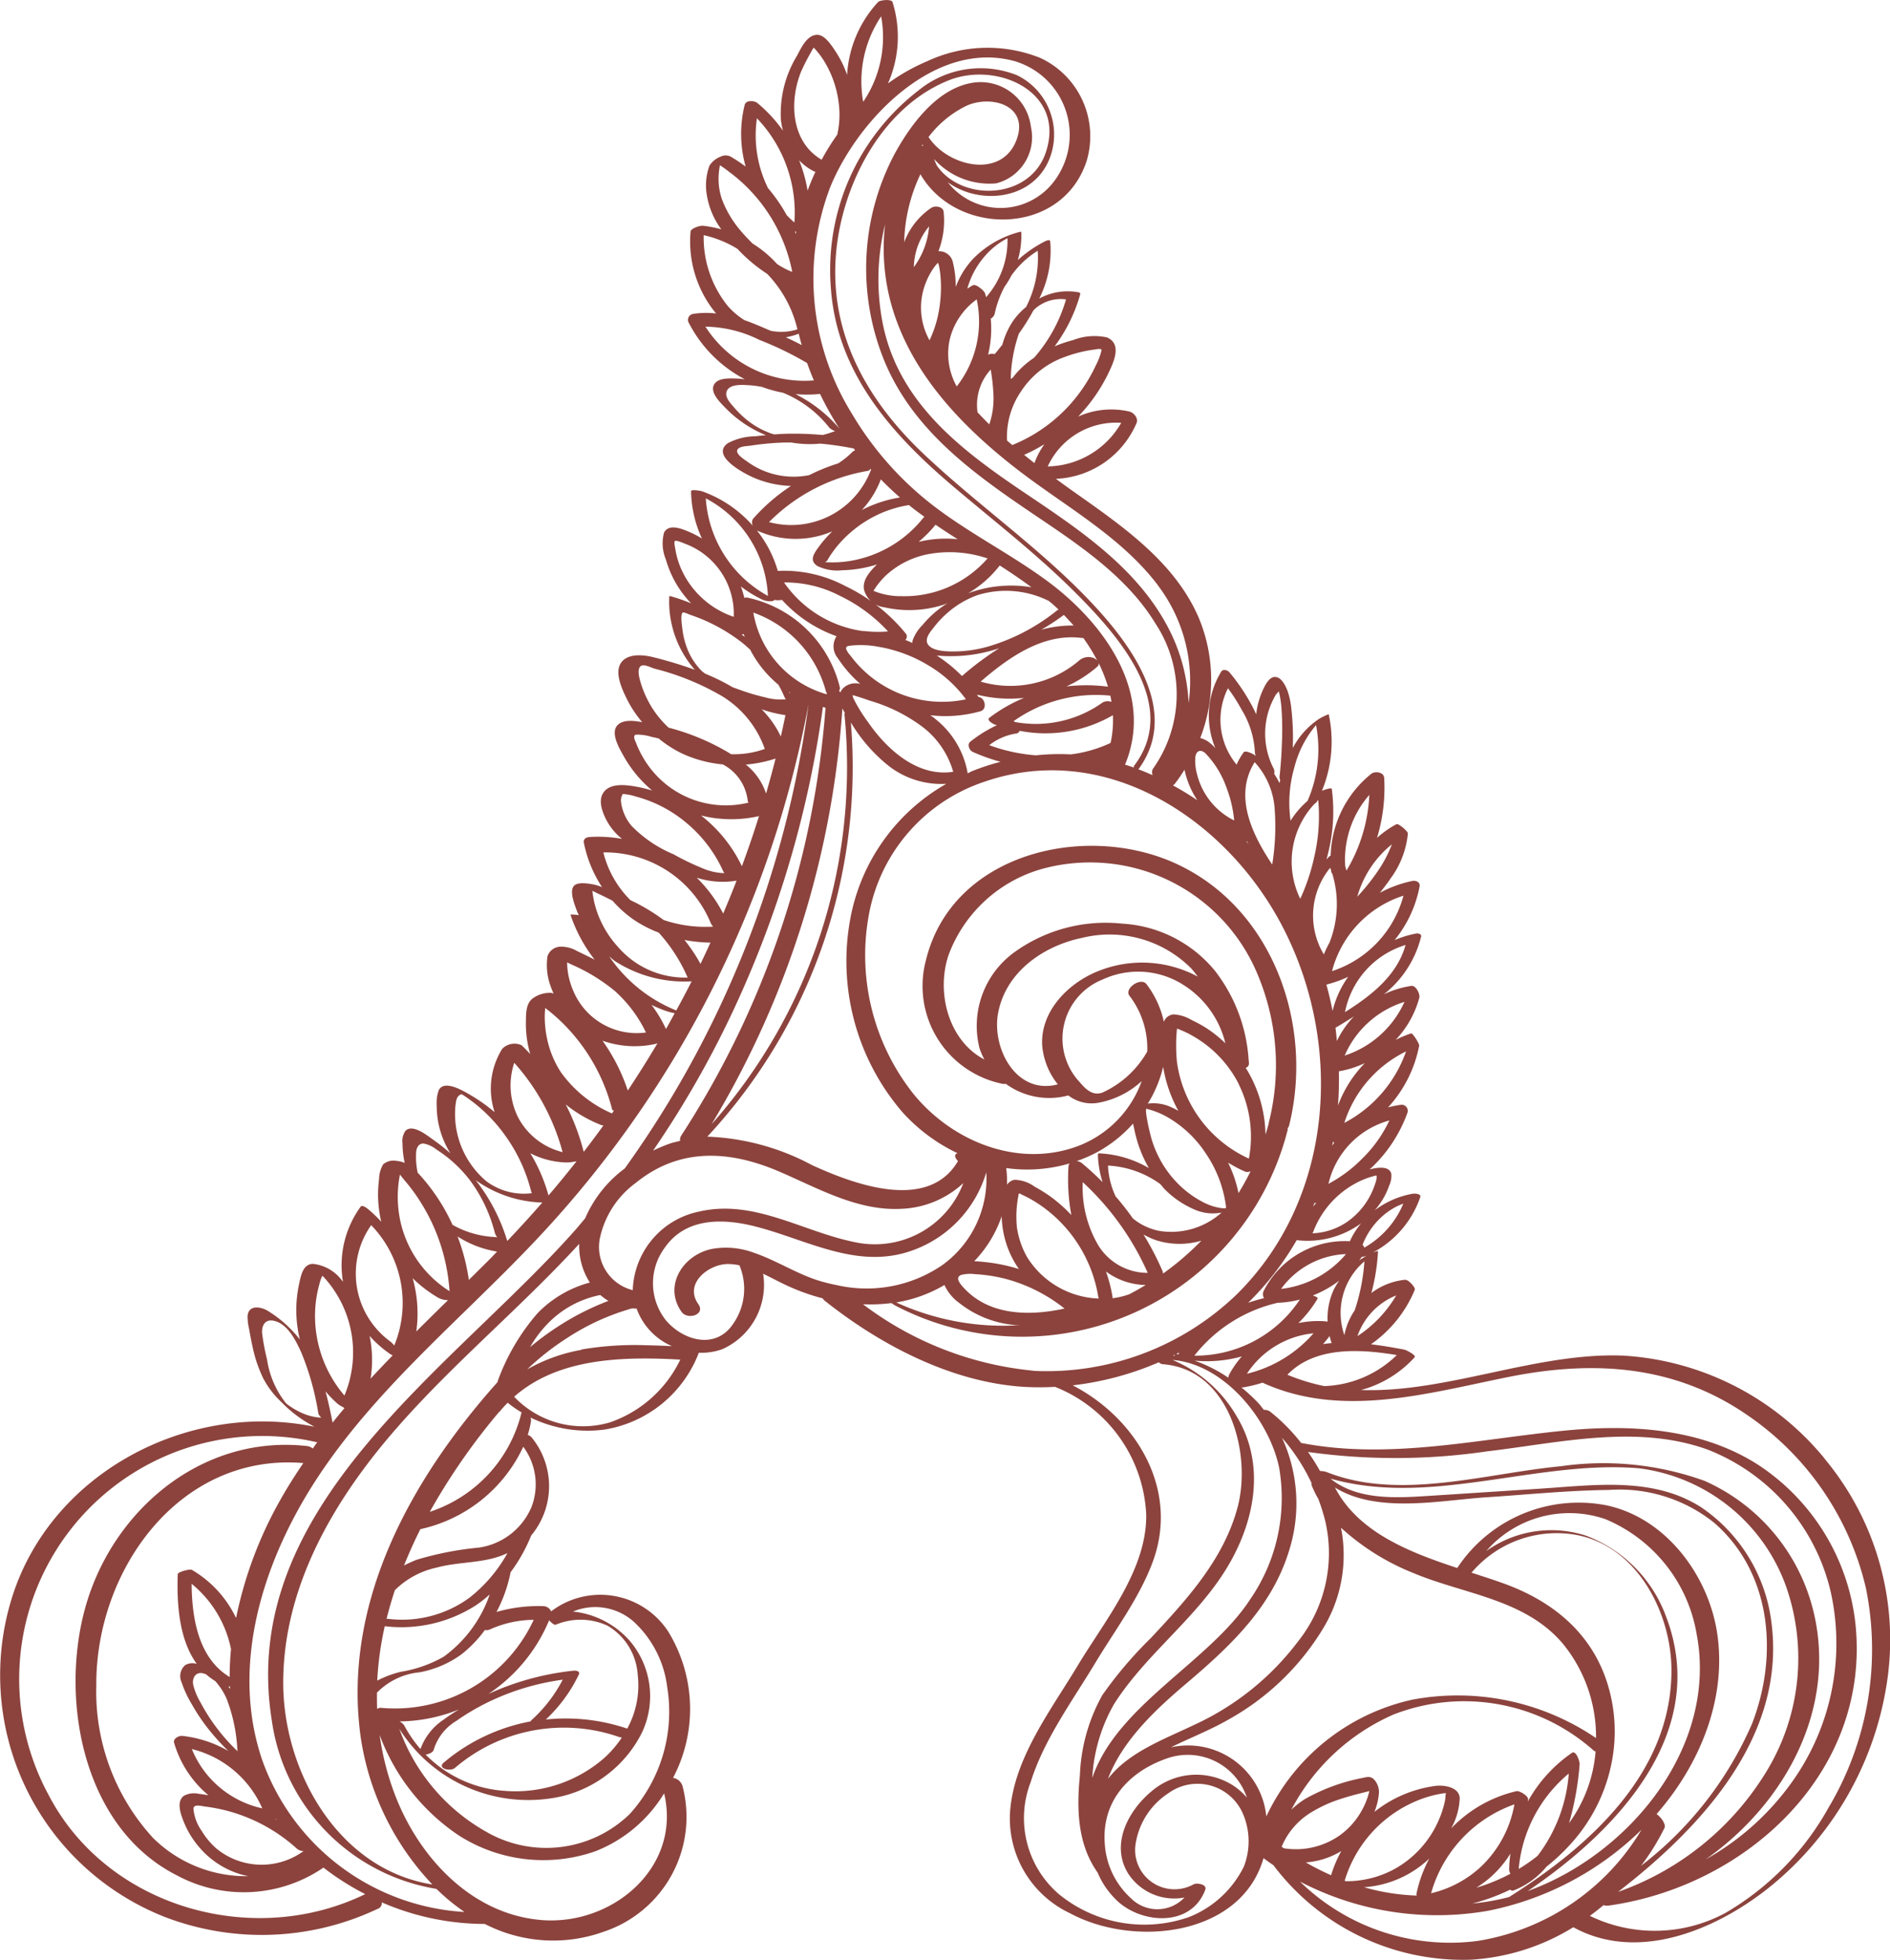 <svg id="logo-rid" xmlns="http://www.w3.org/2000/svg" width="116.387" height="120.661" viewBox="0 0 116.387 120.661">
  <path id="Tracciato_3531" data-name="Tracciato 3531" d="M480.138,189.289a17.351,17.351,0,0,0-12.45-6.341c-5.361-.192-10.789,2.3-16.1,2.121a6.863,6.863,0,0,0,3.3-2.014c.123-.135-.533-.453-.621-.471-.651-.124-1.349-.246-2.065-.331a7.678,7.678,0,0,0,2.694-3.346c.047-.114-.154-.332-.22-.4-.1-.1-.248-.238-.394-.223a4.1,4.1,0,0,0-2.054.812,12.519,12.519,0,0,0,.407-2.558c0-.051-.2.021-.332.073a6.114,6.114,0,0,0,2.933-3.411c.074-.225-.355-.235-.467-.216a5.432,5.432,0,0,0-2.335,1.02,4.842,4.842,0,0,0,.605-.868,4.975,4.975,0,0,0,.289-.664,1.41,1.41,0,0,0,.129-.7c-.117-.543-.905-.387-1.281-.3-.024.005-.043.014-.067.02.043-.041.09-.077.132-.118a8.721,8.721,0,0,0,2.2-3.356.375.375,0,0,0-.368-.512,6.188,6.188,0,0,0-.819.162,7.8,7.8,0,0,0,1.917-3.8c.022-.112-.4-.79-.5-.755a6.822,6.822,0,0,0-.951.4,6.051,6.051,0,0,0,1.46-2.6c.058-.221-.21-.764-.488-.725a5.851,5.851,0,0,0-1.7.521,6.479,6.479,0,0,0,2.3-3.569c.032-.151-.208-.2-.305-.178a6.483,6.483,0,0,0-1.33.407,7.427,7.427,0,0,0,1.539-3.3c.049-.283-.233-.386-.462-.339a7.4,7.4,0,0,0-1.984.727c.228-.29.459-.579.662-.887a5.527,5.527,0,0,0,1.063-2.77c0-.131-.586-.632-.7-.569a5.984,5.984,0,0,0-1.2.843,10.593,10.593,0,0,0,.44-3.694c-.022-.363-.564-.43-.795-.248a6.67,6.67,0,0,0-2.5,5.03.567.567,0,0,0-.056.034c-.073.061-.131.135-.2.2.031-.115.066-.229.09-.343a10.583,10.583,0,0,0,.236-3.988c-.014-.1-.39.025-.607.112a7.967,7.967,0,0,0,.416-4.715,3.625,3.625,0,0,0-.614.3,4.924,4.924,0,0,0-1.6,1.784,15.994,15.994,0,0,0-.092-2.48,4.769,4.769,0,0,0-.222-1.019c-.123-.335-.4-.928-.836-.876-.379.046-.654.709-.782,1.015a4.693,4.693,0,0,0-.317,1.282c-.07-.149-.141-.3-.217-.444a11.937,11.937,0,0,0-1.433-2.143c-.113-.132-.393-.221-.507-.039a5.2,5.2,0,0,0-.363,4.706,2.84,2.84,0,0,0-.405-.375,1.543,1.543,0,0,0-.523-.245,9.9,9.9,0,0,0-.09-7.4c-1.493-3.477-4.779-5.7-7.763-7.809-.345-.245-.693-.5-1.036-.748a5.664,5.664,0,0,0,4.971-3.444c.116-.29-.174-.635-.447-.7a4.96,4.96,0,0,0-3.153.311,10.354,10.354,0,0,0,2.065-3.114c.257-.609.493-1.437-.3-1.763a3.642,3.642,0,0,0-2.088.171,8.019,8.019,0,0,0-1.126.381A9.78,9.78,0,0,0,434.3,117.6c.015-.061-.043-.1-.093-.111a3.668,3.668,0,0,0-2.431.38c.015-.034.033-.065.049-.1a6.538,6.538,0,0,0,.624-3.42c-.019-.154-.293-.014-.361.019a7.714,7.714,0,0,0-1.634,1.134,5.243,5.243,0,0,0,.213-1.732c0-.039-.326.062-.329.063a6.154,6.154,0,0,0-2.656,1.61,5.2,5.2,0,0,0-1.052,1.717,6.136,6.136,0,0,0-.165-1.48.867.867,0,0,0-.9-.723,5.205,5.205,0,0,0,.321-2.428c-.037-.332-.532-.394-.766-.239a4.441,4.441,0,0,0-1.663,2.112,10.277,10.277,0,0,1,1-4.184c2.228,3.846,8.712,3.831,10.234-.811a5.316,5.316,0,0,0-2.846-6.348,8.737,8.737,0,0,0-6.934.185,12.155,12.155,0,0,0-2.454,1.383,7.1,7.1,0,0,0,.281-5.01c-.065-.2-.774-.127-.89,0a7.207,7.207,0,0,0-1.906,4.484,6.443,6.443,0,0,0-.726-1.466c-.235-.352-.653-1.018-1.131-1-.636.021-.982.836-1.24,1.306a6.841,6.841,0,0,0-.98,3.927,4.408,4.408,0,0,0,.13.671,8.8,8.8,0,0,0-1.57-1.7c-.2-.164-.709-.2-.79.109a7.4,7.4,0,0,0,.06,3.8,8.481,8.481,0,0,0-.828-.557.683.683,0,0,0-.716-.056,1.392,1.392,0,0,0-.686.556,3.55,3.55,0,0,0-.15,1.872,4.845,4.845,0,0,0,.879,2.045,7.152,7.152,0,0,0-1.147-.221c-.153-.016-.733.161-.744.364a6.92,6.92,0,0,0,1.572,5.039,5.3,5.3,0,0,0-1.427.028.372.372,0,0,0-.243.57,8.108,8.108,0,0,0,3.439,3.452c-.2-.02-.4-.044-.605-.048-.4-.01-1.117-.037-1.313.422-.214.495.463,1.119.764,1.431a7.329,7.329,0,0,0,2.453,1.639c-.222.021-.444.038-.663.067a3.67,3.67,0,0,0-1.688.428c-1.056.768.956,1.831,1.541,2.094a6.251,6.251,0,0,0,2.353.535,11.563,11.563,0,0,0-2.332,2.019.422.422,0,0,0-.012.439,7.508,7.508,0,0,0-3.122-2.126c-.062-.022-.693-.151-.688,0a7.291,7.291,0,0,0,.669,2.906,5.692,5.692,0,0,0-.795-.414c-.441-.184-1.238-.525-1.537.05a2.575,2.575,0,0,0,.113,1.654,6.385,6.385,0,0,0,1.555,2.7,11.17,11.17,0,0,0-1.29-.447c-.037-.01-.056.005-.056.044a6.375,6.375,0,0,0,1.573,4.493,25.824,25.824,0,0,0-2.57-.778c-.634-.158-1.666-.254-2.029.443-.331.636.175,1.654.46,2.226a7.164,7.164,0,0,0,.9,1.336c-.56-.106-1.236-.173-1.557.225-.4.5.188,1.459.442,1.91a7.566,7.566,0,0,0,1.726,2.07c-.286-.083-.574-.161-.867-.216-.644-.118-1.715-.3-2.145.363-.343.531-.014,1.293.256,1.783a3.694,3.694,0,0,0,.9,1.049,8.313,8.313,0,0,0-2-.115c-.195.012-.394.116-.349.348a7.708,7.708,0,0,0,1.124,2.742,2.675,2.675,0,0,0-.557-.174c-.282-.05-.861-.15-1.122.042-.407.3.015,1.278.144,1.634.027.076.07.146.1.221a2.792,2.792,0,0,0-.516-.04,9.217,9.217,0,0,0,1.491,2.777c-.363-.183-.728-.361-1.089-.533a1.927,1.927,0,0,0-1-.265.861.861,0,0,0-.814.59,3.74,3.74,0,0,0,.177,1.8,5.378,5.378,0,0,0,.2.5.879.879,0,0,0-.135-.044,1.752,1.752,0,0,0-1.072.286c-.523.306-.491,1.011-.5,1.555a6.54,6.54,0,0,0,.267,1.921c-.174-.182-.344-.363-.525-.536a1.05,1.05,0,0,0-1.2.217,4.627,4.627,0,0,0-.468,3.9,10.632,10.632,0,0,0-1.523-1.076c-.408-.235-1.595-.956-1.921-.268a2.336,2.336,0,0,0-.121.946,5.531,5.531,0,0,0,.114,1.131,5.589,5.589,0,0,0,.729,1.8,11.874,11.874,0,0,0-1.04-.823c-.38-.263-1.275-1.014-1.729-.561a1.091,1.091,0,0,0-.182.772,5.737,5.737,0,0,0,.117,1.12c0,.03.017.056.024.084a1.642,1.642,0,0,0-.506-.126.986.986,0,0,0-.825.211,1.875,1.875,0,0,0-.253.912,7.231,7.231,0,0,0,.136,2.624,8.743,8.743,0,0,0-.766-.74c-.07-.058-.4-.337-.506-.185a6.124,6.124,0,0,0-1.086,4.621c-.024-.026-.043-.057-.066-.083a2.558,2.558,0,0,0-1.776-1.02c-.63,0-.753.749-.861,1.239a7.6,7.6,0,0,0,.046,3.413c-.115-.137-.222-.279-.348-.408a7.311,7.311,0,0,0-1.665-1.376c-.445-.247-1.146-.342-1.206.345a3.228,3.228,0,0,0,.091.773c.063.364.131.73.212,1.092a8.326,8.326,0,0,0,.664,1.975,5.509,5.509,0,0,0,1.119,1.458,7.878,7.878,0,0,0,2.04,1.517c-7.7-1.59-16.111,2.753-18.588,10.375a16,16,0,0,0,9.333,19.793,16.666,16.666,0,0,0,13.14-.487.365.365,0,0,0,.251-.4,15.98,15.98,0,0,0,6.349,1.33,9.179,9.179,0,0,0,7.309.482,7.45,7.45,0,0,0,4.858-8.995.722.722,0,0,0-.576-.48,9.108,9.108,0,0,0-.324-9.051,5,5,0,0,0-7.186-1.2.531.531,0,0,0-.462-.321,9.271,9.271,0,0,0-2.9.357,8.888,8.888,0,0,0,.861-2.415l-.008-.011a10.151,10.151,0,0,0,1.284-2.284,4.732,4.732,0,0,0,.032-6.028.5.5,0,0,0-.244-.16,6.4,6.4,0,0,0,.2-.856.453.453,0,0,0-.032-.216,8.046,8.046,0,0,0,4.577.738,7.5,7.5,0,0,0,5.79-4.729,3.8,3.8,0,0,0,1.438-.215,4.332,4.332,0,0,0,2.521-4.647c.456.218.9.46,1.346.67a13.038,13.038,0,0,0,2.329.848.35.35,0,0,0,.085.116c3.441,2.745,7.826,5.048,12.29,5.329a16.861,16.861,0,0,0,1.925,0,8.911,8.911,0,0,1,5.616,7.876c.039,3.408-2.564,6.527-4.241,9.32-1.654,2.751-3.941,5.717-4.149,9.041a6.456,6.456,0,0,0,3.7,6.174c3.955,2.126,10.536,1.411,11.913-3.393.2.149.4.294.61.433a14.609,14.609,0,0,0,12.157,5.818,13.5,13.5,0,0,0,6.31-2c3.98,2.192,8.792.159,12.051-2.44a20.036,20.036,0,0,0,7.226-12.4,17.408,17.408,0,0,0-3.8-14m-33.089-5.168a4.327,4.327,0,0,1,.671-.566l.039-.027c1.69-1.112,4-.961,6.033-.625a6.7,6.7,0,0,1-4.458,1.91c-.008,0-.007,0-.012,0a12.367,12.367,0,0,1-2.273-.7m-9.772,30.754a3.378,3.378,0,0,0,3.439,1.433,2.293,2.293,0,0,1-3.285.056,4.932,4.932,0,0,1-1.618-3.316c-.224-2.626,1.443-4.477,3.828-5.305a3.837,3.837,0,0,1,4.918,2.417,3.93,3.93,0,0,0-.907-.788,4.225,4.225,0,0,0-4.986.416c-1.453,1.216-2.533,3.311-1.389,5.088m30.209,1.032c5.135-3.985,10.334-9.615,9.363-16.632a10.035,10.035,0,0,0-4.28-6.97c-2.95-1.922-6.6-1.387-9.925-1.171q-3.5.227-7,.454c-1.993.126-4.27.242-5.906-1.043l-.009-.02c6.207,1.742,12.654-1.161,18.955-.646a11.1,11.1,0,0,1,9.085,7.294,13.375,13.375,0,0,1-1.159,11.283,17.494,17.494,0,0,1-9.18,7.5l.058-.053m-17.13-22.359a14.625,14.625,0,0,0,4.406,2.767c3.136,1.328,6.889,1.6,9.233,4.345a9.044,9.044,0,0,1,2.063,5.834,15.152,15.152,0,0,0-11.294-2.367,13.017,13.017,0,0,0-9.01,7.193,4.847,4.847,0,0,0-5.879-4.254c1.179-.58,2.425-1.066,3.49-1.678a15.753,15.753,0,0,0,5.935-5.722,8.7,8.7,0,0,0,1.055-6.117M446.7,213.187a4.51,4.51,0,0,1,1.908-2.168,8.485,8.485,0,0,1,1.81-.8c.327-.105.66-.2.993-.285l.529-.132c.047-.012.1-.03.161-.047a4.113,4.113,0,0,1-.124.44,4.767,4.767,0,0,1-.41.88,4.626,4.626,0,0,1-1.338,1.446,4.7,4.7,0,0,1-3.4.759c-.042-.03-.082-.062-.125-.093m9.2,2.865a8.144,8.144,0,0,1,5.13-5.474,6.942,6.942,0,0,1-2.144,3.916,6.793,6.793,0,0,1-2.986,1.557m-.87.143h-.007a13.319,13.319,0,0,1-3.25-.514,6.485,6.485,0,0,0,4.02-1.769A7.906,7.906,0,0,0,455,216.1a.155.155,0,0,0,.024.094m1.741-5.874c-.032.164-.072.327-.119.487a6.473,6.473,0,0,1-.36.938,6.3,6.3,0,0,1-2.593,2.791,6.168,6.168,0,0,1-3.045.773l-.066-.025a7.729,7.729,0,0,1,4.755-5.047,7.026,7.026,0,0,1,.888-.257c.146-.032.291-.059.439-.081.039-.005.1-.01.157-.018-.039.112-.028.314-.055.439m-6.392,3.136a7.413,7.413,0,0,0-.627,1.486,16.6,16.6,0,0,1-1.556-.789,4.9,4.9,0,0,0,2.184-.7m9.16,1.634a6.64,6.64,0,0,0,1.254-1.475,8.818,8.818,0,0,0-.079.993.55.55,0,0,0,.079.244,11.256,11.256,0,0,1-2.1.86,6.878,6.878,0,0,0,.848-.622m1.762-.532a8.615,8.615,0,0,1,3.083-5.873,9.5,9.5,0,0,1-1.922,5.068,10.763,10.763,0,0,1-1.161.806m3.754-6.445c.013-.148-.218-.881-.472-.707a8.84,8.84,0,0,0-2.719,2.994c0-.044.012-.088.016-.132.014-.209-.532-.542-.716-.5a8.081,8.081,0,0,0-4.023,2.294,4.141,4.141,0,0,0,.528-1.864c-.03-.685-.961-.82-1.49-.755a7.64,7.64,0,0,0-3.763,1.6,3.865,3.865,0,0,0,.279-1.177,1.145,1.145,0,0,0-.27-.782c-.2-.232-.4-.209-.672-.144a11.7,11.7,0,0,0-3.621,1.316,5.4,5.4,0,0,0-.832.652,13,13,0,0,1,6.3-5.862,11.991,11.991,0,0,1,12.315,2.219.36.36,0,0,0,.121.06,8.677,8.677,0,0,1-1.634,4.41,18.032,18.032,0,0,0,.651-3.617m-4.275,7.716a.205.205,0,0,0,.195.053,5.018,5.018,0,0,0,2.039-1.469,12.343,12.343,0,0,0,1.759-1.706,10.431,10.431,0,0,0,2.37-5.419,9.9,9.9,0,0,0-.2-3.512c-.83-3.466-3.316-5.634-6.587-6.809-.615-.222-1.278-.435-1.959-.655a6.871,6.871,0,0,1,6.456-2.325c3.774.7,5.871,4.853,5.857,8.377-.022,6.3-5.046,10.794-10,13.917a14.264,14.264,0,0,1-2.263.4,12.223,12.223,0,0,0,2.328-.854m9.649-16.685a8.407,8.407,0,0,0-5-5.117,6.908,6.908,0,0,0-6.118.952,6.787,6.787,0,0,1,7.336-1.961,9.35,9.35,0,0,1,5.614,7.047c1.338,6.924-4.112,13.58-10.4,15.852,5.5-3.713,11.174-9.706,8.571-16.773m-.634,12.031c2.653-3.027,4.354-7.114,3.726-11.174-.551-3.557-3.175-7.074-6.825-7.837a8.961,8.961,0,0,0-9.175,3.861c-2.965-.975-6.1-2.2-7.531-4.956,2.614,1.63,6.5.784,9.355.6,2.5-.163,5.024-.422,7.534-.449a9.292,9.292,0,0,1,6.488,2.041c3.532,3.1,3.925,8.158,2.314,12.336a22.14,22.14,0,0,1-6.839,8.759,14.316,14.316,0,0,0,1.44-2.323c.106-.218-.2-.661-.486-.859m9.616-12.655a11.84,11.84,0,0,0-6.662-7.859,18.388,18.388,0,0,0-8.849-.9c-4.624.433-9.942,2.149-14.432.354a1.566,1.566,0,0,0-.4-.063,13.135,13.135,0,0,0-.738-1.17,38.889,38.889,0,0,0,11.026-.037c4.461-.525,9.2-1.686,13.585-.108a12.43,12.43,0,0,1,7.585,8.793,14.673,14.673,0,0,1-2.651,12.023,16.291,16.291,0,0,1-5.058,4.414c4.918-3.451,8.158-9.379,6.595-15.446m-30.865-7.734a.323.323,0,0,0,.016.17,6.465,6.465,0,0,0,.4.815,12.1,12.1,0,0,1,.431,1.375,8.725,8.725,0,0,1-1.678,7.4,16.741,16.741,0,0,1-6.388,5.133c-1.848.891-4.033,1.666-5.319,3.33.891-2.359,2.923-4.263,4.859-5.9,2.687-2.282,5.243-4.686,6.3-8.164a9.64,9.64,0,0,0-.438-6.935,11.958,11.958,0,0,1,1.816,2.783m-1.987-.9a10.98,10.98,0,0,1-1.78,8.046c-2.505,3.864-8.217,6.515-9.734,11.01a10.279,10.279,0,0,1,1.337-4.538c2.021-3.184,5.257-5.4,7.14-8.714,1.6-2.818,2.148-6.165.4-9.036a8.213,8.213,0,0,0-3.939-3.446c3.224.26,5.988,3.728,6.577,6.678m-1.515-43.479a4.711,4.711,0,0,1,1.229,2.849,14.607,14.607,0,0,1-.149,3.452c-1.263-1.886-2.375-4.241-1.08-6.3m3.685,2.563a.411.411,0,0,0,.151-.135c.008-.015.014-.033.023-.049s.038-.027.055-.044a10.98,10.98,0,0,1-.245,3.492,12.371,12.371,0,0,1-.862,2.583,5.209,5.209,0,0,1,.879-5.847m1.5,16.467a6.024,6.024,0,0,0,1.6-.506,7.459,7.459,0,0,0-1.657,2.617c.057-.7.069-1.405.058-2.111m-.769-5.338a7.424,7.424,0,0,0,1.34-.478,6.047,6.047,0,0,0-.961,2.1c-.106-.544-.231-1.082-.379-1.618m4.745-5.479a6.712,6.712,0,0,1-4.4,4.647,6.635,6.635,0,0,1,4.4-4.647m-4.458-1.577c0,.02,0,.039,0,.059a.33.33,0,0,0,.077.172,6.427,6.427,0,0,1-.172,4.23,7.045,7.045,0,0,0-.351.733,4.638,4.638,0,0,1,.39-5.33c.019.045.036.09.054.136m-5.18-1.784c.031.058.063.114.1.171-.039-.04-.076-.084-.113-.125a.191.191,0,0,0,.016-.046m5.3,18.49c.023.032.045.061.067.089-.044.056-.08.116-.121.172.016-.086.039-.173.055-.26m-2.242,6.079a5.614,5.614,0,0,0,3.976-1.041,4.762,4.762,0,0,0-.7,1.108,5.594,5.594,0,0,0-5.318,3.083.458.458,0,0,0,.035.42,9.777,9.777,0,0,0-.981.288,18,18,0,0,0,2.99-3.858m-4.18,8.345a.291.291,0,0,0-.025.126,8.927,8.927,0,0,0-2.082-1.053A8.051,8.051,0,0,0,444.25,183a5.855,5.855,0,0,0-.808,1.173m3.01-4.473a6.511,6.511,0,0,0,1.37-.2,7.712,7.712,0,0,1-6.495,3.453,9.121,9.121,0,0,1,5.125-3.254m4.21-3a6.137,6.137,0,0,1-3.995,2.145,5.194,5.194,0,0,1,3.995-2.145m-1.75,2.748c.038-.066-.114-.141-.289-.2a6.636,6.636,0,0,0,1.623-.912,4.127,4.127,0,0,0-.332.548,4.2,4.2,0,0,0-.382,1.977.679.679,0,0,0-.108-.019,5.845,5.845,0,0,0-1.692.107,7.392,7.392,0,0,0,1.18-1.5m.745,2.3a4.224,4.224,0,0,0,.123.431c-.178.014-.355.035-.53.061.143-.159.277-.324.407-.493m.916-.093-.014.025a4.179,4.179,0,0,1,1.239-4.532,12.04,12.04,0,0,1-.6,3.021,4.065,4.065,0,0,0-.627,1.486M440.4,182.869c-.025,0-.05,0-.074-.007a.88.88,0,0,0-.121-.012c.066-.034.132-.06.2-.094-.016.02-.033.036-.048.056s.014.032.046.057m-.292.026a.1.1,0,0,0,.018.062l0,0c-.039-.007-.08-.011-.12-.015.034-.018.068-.032.1-.049m8.554-1.317a7.857,7.857,0,0,1-4.1,2.49,5.545,5.545,0,0,1,4.1-2.49m5.094-2.332a7.589,7.589,0,0,1-2.388,2.506,4.17,4.17,0,0,1,2.388-2.506m-2.283-2.15c.056-.073.109-.148.162-.223a.929.929,0,0,0,.3-.069c.033-.016.067-.036.1-.053a5.9,5.9,0,0,0-.566.345m2.307-3.323a3.847,3.847,0,0,1,.416-.176,5.576,5.576,0,0,1-2.4,2.706.585.585,0,0,0-.108-.175,4.53,4.53,0,0,1,1.12-1.667,4.261,4.261,0,0,1,.969-.687m-1.4-1.877.147-.035.013,0a.132.132,0,0,1,.016.048c0,.027.005.069,0,.1a1.279,1.279,0,0,1-.067.294,4.964,4.964,0,0,1-.216.565,4.506,4.506,0,0,1-1.561,1.868,4.064,4.064,0,0,1-2.121.687.178.178,0,0,0,.051-.065,5.669,5.669,0,0,1,3.022-3.211c.155-.067.314-.128.475-.179.079-.025.158-.047.235-.067m-3.736,1.878c.033-.074.061-.151.091-.227a.355.355,0,0,0,.1-.009l.008,0c-.067.078-.132.157-.2.238m3.031-2.957a8.572,8.572,0,0,1-2.088,1.556c.008-.025.021-.047.027-.072a5.276,5.276,0,0,1,3.734-3.834,8.119,8.119,0,0,1-1.674,2.35m-1.1-2.2a7.383,7.383,0,0,1,3.8-4.4,7.921,7.921,0,0,1-3.8,4.4m.022-4.145a5.923,5.923,0,0,1,3.682-3.307,6.119,6.119,0,0,1-3.682,3.307m-.479-.9c-.028-.274-.05-.547-.089-.82a.888.888,0,0,0,.121-.061q.506-.3,1.018-.632a5.9,5.9,0,0,0-1.051,1.513m.5-1.775a5.4,5.4,0,0,1,3.728-4.134c-.52,1.881-2.115,3.119-3.728,4.134m2.888-10.334a7.761,7.761,0,0,1-.8,1.551,12.952,12.952,0,0,1-1.332,1.676,6.35,6.35,0,0,1,2.134-3.227m-1.392-3.04a9.947,9.947,0,0,1-1.408,4.663c-.026-.091-.047-.182-.077-.271a6.064,6.064,0,0,1,1.484-4.391m-3.28-4.3a7.925,7.925,0,0,1-.524,4.669,5.473,5.473,0,0,0-1.045,1.216,7.8,7.8,0,0,1,.24-3.3,6.424,6.424,0,0,1,1.33-2.583m-2.473-1.879c.025-.034.125-.132.173-.2.018.056.035.114.046.164a6.514,6.514,0,0,1,.125.9,18.183,18.183,0,0,1,.023,2.17c-.023.671-.069,1.343-.142,2.012a.526.526,0,0,0,.041.223c-.013.06-.036.118-.048.18a4.246,4.246,0,0,0-.328-.572.448.448,0,0,0-.044-.351,4.693,4.693,0,0,1,.155-4.527m-2.954-.389c.064.086.126.172.187.259a11.382,11.382,0,0,1,.661,1.073,5.525,5.525,0,0,1,.809,2.589.555.555,0,0,0,.063.248c-.028-.021-.055-.043-.085-.062-.107-.068-.559-.31-.672-.157a4.068,4.068,0,0,0-.431.752,4.322,4.322,0,0,1-.532-4.7m-1.391,4a5.835,5.835,0,0,1,1.308,2.137,7.48,7.48,0,0,1,.465,2,4.337,4.337,0,0,1-2.283-2.837,3.129,3.129,0,0,1-.111-1.045c.044-.394.316-.534.621-.254m-.5,2.891a17.565,17.565,0,0,0-1.5-.915.331.331,0,0,0,.107-.081,10.558,10.558,0,0,0,.61-.883,5.312,5.312,0,0,0,.788,1.879M425.46,109.665c-.058-.125-.115-.254-.163-.386a4.586,4.586,0,0,0,3.822,1.5,2.927,2.927,0,0,0,2.141-3.484,3.122,3.122,0,0,0-3.574-2.712c-2.211.339-3.875,2.63-4.861,4.463a15.049,15.049,0,0,0-.7,12.385c1.791,4.628,5.818,7.371,9.774,10.039,2.613,1.76,5.364,3.669,7.033,6.41a7.923,7.923,0,0,1-.162,8.951.446.446,0,0,0-.01.385c-.292-.127-.581-.252-.879-.361,2.542-3.451-.269-7.431-2.683-10.039-3.224-3.487-7.156-6.162-10.587-9.421s-5.741-7.326-5.359-12.191c.334-4.264,2.783-9.1,6.948-10.768,2.98-1.191,7.229.707,5.978,4.438-.98,2.928-5.187,3.061-6.721.791m-.5-1.739a6.478,6.478,0,0,1,2.388-1.948c1.551-.652,3.8.034,3.037,2.107-.912,2.464-4.248,1.653-5.426-.159m-.369.461a.112.112,0,0,0,.009.02c.012.02.029.037.039.056-.036,0-.068,0-.1,0,.018-.025.034-.053.054-.079m14.517,27.179a9.744,9.744,0,0,1,1.867,7.209,11.1,11.1,0,0,0-1.345-4.8c-1.958-3.624-5.49-5.945-8.816-8.184-3.813-2.568-7.585-5.426-8.629-10.16a14.05,14.05,0,0,1,.1-6.33,12.836,12.836,0,0,0,.727,6c1.366,3.684,4.237,6.619,7.282,8.993,2.98,2.327,6.5,4.191,8.814,7.263M431.479,128c-.216-.165-.425-.336-.636-.506a10.391,10.391,0,0,0,1.251-.658,4.781,4.781,0,0,0-.615,1.163m-2.695-5.756a11.914,11.914,0,0,1,.167,1.489,4.934,4.934,0,0,1-.253,1.885c-.247-.241-.486-.49-.723-.741a3.214,3.214,0,0,1,.809-2.632m-.861-4.321a6.479,6.479,0,0,1-1.231,5.358,4.136,4.136,0,0,1-.44-2.849,4.269,4.269,0,0,1,1.671-2.509m8.9,7.6a5.326,5.326,0,0,1-4.526,2.683,4.628,4.628,0,0,1,4.526-2.683m-1.6-4.516a.8.8,0,0,1,.345-.022c.058.024.038.061.016.172a4,4,0,0,1-.331.838,9.759,9.759,0,0,1-2.017,2.852,9.618,9.618,0,0,1-3.124,2.043c-.108-.092-.217-.186-.323-.28a4.944,4.944,0,0,1,.838-2.984,5.367,5.367,0,0,1,2.72-2.16,8.2,8.2,0,0,1,1.875-.461m-1.8-3.079a9.388,9.388,0,0,1-1.969,3.593,5.465,5.465,0,0,0-1.238,1.128c-.016.024-.034.051-.053.076-.047.036-.1.067-.143.1a9.12,9.12,0,0,1,.5-2.79,13.489,13.489,0,0,0,.9-1.44,2.376,2.376,0,0,1,2.007-.669m-1.747-2.994a6.609,6.609,0,0,1-.716,3.461,4.223,4.223,0,0,0-.842.918,4.984,4.984,0,0,0-.618,1.4c-.158.2-.312.394-.472.583a.6.6,0,0,0-.365.014.471.471,0,0,1-.043.031,6.8,6.8,0,0,0,.165-2.228.511.511,0,0,0,.234-.27,6.408,6.408,0,0,1,.619-1.7,5.669,5.669,0,0,0,.427-.7,5.581,5.581,0,0,1,1.609-1.508m-3.367.464a4.676,4.676,0,0,1,1.508-1.238,5.277,5.277,0,0,1-1.313,3.628c-.027-.081-.043-.165-.073-.244-.061-.164-.555-.589-.745-.487-.119.062-.229.135-.342.208a5.1,5.1,0,0,1,.965-1.867m-2.639,2.687a7.186,7.186,0,0,1-.652,2.358,4.114,4.114,0,0,1-.247-3.5,4.353,4.353,0,0,1,.365-.745,3.488,3.488,0,0,1,.25-.361,2.135,2.135,0,0,1,.156-.169,1.948,1.948,0,0,1,.069.245,5.9,5.9,0,0,1,.091.719,7.922,7.922,0,0,1-.031,1.449m-.682-4.652a4.839,4.839,0,0,1-.939,2.512,4.079,4.079,0,0,1,.939-2.512m5.463-10.108a4.729,4.729,0,0,1,2.369,7.148,4.132,4.132,0,0,1-6.684.243c2.112,1.536,5.722,1.046,6.445-2.01a4.063,4.063,0,0,0-2.181-4.579,6.045,6.045,0,0,0-6.059.934,13.946,13.946,0,0,0-5.4,12.174c.363,5.195,3.714,8.976,7.521,12.2,2.572,2.18,5.247,4.242,7.628,6.64,2.567,2.584,6.347,6.848,3.528,10.562a.166.166,0,0,0-.025.115c-.184-.065-.368-.127-.554-.184.01-.015.031-.025.037-.043,1.81-4.466-1.405-8.766-4.867-11.3-2.156-1.579-4.554-2.8-6.7-4.4a19.958,19.958,0,0,1-5.25-5.82,15.8,15.8,0,0,1-1.353-14c1.7-4.148,6.545-9.231,11.543-7.687m-7.133,64.616a10.766,10.766,0,0,0,3.429,2.564c-.24.059-.169.279.023.485-1.845,3.138-6.417,1.423-8.988.246a14.794,14.794,0,0,0-6.447-1.753,33.4,33.4,0,0,0,8.839-25.5,9.85,9.85,0,0,0,2.386,2.72,5.292,5.292,0,0,0,3.489,1.059,12.076,12.076,0,0,0-5.809,7.814,14.261,14.261,0,0,0,3.077,12.363m15.1-3.683a6.042,6.042,0,0,1-2.746,2.512c-.607.223-1.032-.2-1.41-.645a3.915,3.915,0,0,1,1.417-6.314,5.179,5.179,0,0,1,5,.349,5.885,5.885,0,0,1,2.558,3.577,7.692,7.692,0,0,0-1.157-.926,8.287,8.287,0,0,0-.932-.512,2.406,2.406,0,0,0-1.078-.339.685.685,0,0,0-.62.455,5.864,5.864,0,0,0-1.072-2.318c-.343-.453-1.388.265-1.052.709a5.315,5.315,0,0,1,1.1,3.443l-.008.009m7.49,4.377c0,.013,0,.023,0,.036-.062.231-.127.462-.2.688a8.007,8.007,0,0,0-1.219-4.111.273.273,0,0,0,.2-.253c0-.055-.009-.108-.011-.162l0-.012c0-.035-.009-.069-.011-.1a9.969,9.969,0,0,0-2.074-5.449,7.964,7.964,0,0,0-5.7-2.9,9.62,9.62,0,0,0-6.543,1.684,5.6,5.6,0,0,0-2.251,5.993,4.1,4.1,0,0,0,.3.687c-2.2-1.144-2.991-4.106-2.208-6.435a8.64,8.64,0,0,1,5.949-5.35,11.17,11.17,0,0,1,13.155,6.727,14.369,14.369,0,0,1,.611,8.96m-36.949,13.737c-.428-.022-.858-.035-1.287-.045h-.034a19.713,19.713,0,0,0-4.043.258c-.011,0-.015.016-.021.026a10.354,10.354,0,0,0-3.331,1.2,16.063,16.063,0,0,1,2.462-1.933,14.432,14.432,0,0,1,3.994-1.822c.092.008.187.008.282.009a4.01,4.01,0,0,0,2.178,2.317l-.2-.009m-18.948,24.207a16.721,16.721,0,0,0,4.392,8.943c-5.8-.917-9.2-6.975-9.182-12.468.022-5.959,3.17-11.264,6.981-15.624,3.51-4.015,7.647-7.425,11.248-11.349a4.123,4.123,0,0,0,.653,2.382,7.006,7.006,0,0,0-3.221,1.89,13.215,13.215,0,0,0-2.431,4.115.312.312,0,0,0-.025.116c-5.364,6.009-9.629,13.672-8.416,21.994m4.671-10.568c1.434-.39,2.982-.235,4.347-.888a9.065,9.065,0,0,1-2.343,2.749,7.025,7.025,0,0,1-4.983,1.3.7.7,0,0,0-.117,0q.222-.89.512-1.768a5.213,5.213,0,0,1,2.584-1.393m.459,5.468a7.785,7.785,0,0,1-2.651.945,6.38,6.38,0,0,0-1.479.548,19.938,19.938,0,0,1,.463-3.348l.015,0a8.494,8.494,0,0,0,5.636-1.312,7.642,7.642,0,0,0,.814-.647,7.908,7.908,0,0,1-2.8,3.81m6.458-2.212c.149.154.315.305.416.264a3.944,3.944,0,0,1,3.189.069,3.778,3.778,0,0,1,1.848,3,5.534,5.534,0,0,1-.644,3.331,11.808,11.808,0,0,0-5.013-.559,9.264,9.264,0,0,0,2.028-2.759c.112-.235-.182-.263-.349-.245a16.79,16.79,0,0,0-5.219,1.432,10.1,10.1,0,0,0,3.743-4.536m-1.11,6.174a.27.27,0,0,0-.039.051,11.54,11.54,0,0,0-5.345,2.539c-.416.351.4.568.69.327a10.314,10.314,0,0,1,10.1-1.911.9.9,0,0,0,.182.038,6.748,6.748,0,0,1-1.132,1.3,8.325,8.325,0,0,1-6.132,1.978,7.5,7.5,0,0,1-4.818-2.23c.221-.033.459-.141.495-.291a3.125,3.125,0,0,1,1.392-1.78,14.25,14.25,0,0,1,2.218-1.278,15.137,15.137,0,0,1,4.336-1.261,8.852,8.852,0,0,1-1.947,2.512m-5.414-.035a3.678,3.678,0,0,0-1.4,1.792,7.939,7.939,0,0,1-1-1.455.783.783,0,0,0-.29-.246,10.02,10.02,0,0,0,3.667-.738c-.332.2-.662.414-.974.647m19.881-57.032a3.788,3.788,0,0,0-1.246-1.786,7.905,7.905,0,0,0,1.831-.371c-.182.723-.38,1.443-.586,2.157m.911-3.51a6.1,6.1,0,0,0-1.182-1.679c.068.021.134.047.2.068a8.314,8.314,0,0,0,1.265.293c-.091.44-.184.88-.286,1.318m.555-2.663c-.016-.03-.03-.062-.045-.093a.554.554,0,0,0,.056.039l-.011.054m6.784-12.057a7.755,7.755,0,0,0-2.35.773,5.763,5.763,0,0,0,1.171-1.888c.38.389.772.762,1.179,1.115m-4.01,3.174a7.316,7.316,0,0,1,1.956-1.745,7.121,7.121,0,0,1,2.607-.962c.038.03.072.062.112.093.276.221.562.429.847.637a.158.158,0,0,0-.063.041,7.278,7.278,0,0,1-4.491,2.664,6.644,6.644,0,0,1-1.317.09c-.072,0-.146,0-.218-.011-.114-.012-.106.038-.019-.014.113-.069.046,0,.124-.1a1.527,1.527,0,0,0,.079-.137,6.606,6.606,0,0,1,.383-.552m6.2-1.5q.673.458,1.364.892a7.166,7.166,0,0,0-2.407.163,7.548,7.548,0,0,0,1.043-1.055m-3,3.07a5.307,5.307,0,0,1,2.713-1.286,7.241,7.241,0,0,1,3.444.277.171.171,0,0,0,.057,0,6.788,6.788,0,0,1-5.308,2.337,4.386,4.386,0,0,1-1.581-.27c-.195-.085-.16-.021-.062-.19a3.273,3.273,0,0,1,.228-.317,4.768,4.768,0,0,1,.509-.553m6.953-.558h0c.669.426,1.32.869,1.954,1.34a7.613,7.613,0,0,0-3.9.37,6.833,6.833,0,0,0,1.944-1.709m2.23,11.685a10.562,10.562,0,0,1-2.873-.625,3.6,3.6,0,0,1,1.608-.71.276.276,0,0,0,.265-.173,8.274,8.274,0,0,0,5.741-.962,6.451,6.451,0,0,1-.143,1.707,8.066,8.066,0,0,1-2.454.706,13.8,13.8,0,0,0-2.143.057m4.647-3.291a.663.663,0,0,0-.528.031,7.083,7.083,0,0,1-5.4,1.212.506.506,0,0,0-.1-.05,8.773,8.773,0,0,1,5.965-1.574c.026.127.046.255.067.382m-2.771-.953a7.792,7.792,0,0,0,1.906-1.22.21.21,0,0,0,.073-.221,9.153,9.153,0,0,1,.577,1.458,10.4,10.4,0,0,0-2.556-.016m1.685-1.746a.885.885,0,0,0-.87.123,6.518,6.518,0,0,1-6.1,1.328c1.712-1.481,3.817-2.975,6.177-2.693.044.005.1.008.148.009a10.972,10.972,0,0,1,.856,1.392.566.566,0,0,0-.216-.159m-3.235-1.744a12.928,12.928,0,0,0,1.394-.912c.2.209.4.426.6.651a7.4,7.4,0,0,0-1.99.26m.436-1.792c.1.082.2.158.292.242.116.1.227.208.339.314a.464.464,0,0,0-.081.036,12.244,12.244,0,0,1-3.918,2.13,7.842,7.842,0,0,1-2.1.4c-.5.018-1.758.069-1.99-.509-.138-.344.256-.772.45-1.02a5.818,5.818,0,0,1,.808-.85,5.733,5.733,0,0,1,1.844-1.082,5.9,5.9,0,0,1,4.353.345m-3.024,2.929a17.87,17.87,0,0,0-2.291,1.709,9.1,9.1,0,0,0-1.554-1.262,9.351,9.351,0,0,0,3.845-.447m-4.381,1.042a7.743,7.743,0,0,1,2.332,2.1,7.028,7.028,0,0,1-7.112-2.693,1.389,1.389,0,0,1-.255-.379c-.054-.2.1-.21.271-.233a5.763,5.763,0,0,1,1.606.053,8.829,8.829,0,0,1,3.158,1.15m-3.694,3.508a9.543,9.543,0,0,1-.9-1.458c-.028-.065-.037-.143-.068-.2l0,0a1.364,1.364,0,0,1,.226.055c.293.086.584.189.875.288a10.151,10.151,0,0,1,3.229,1.613,5.332,5.332,0,0,1,1.881,2.758c-2.18.338-4.069-1.354-5.237-3.048m-.061-5.6c-.107-.011-.218-.016-.329-.024a7.1,7.1,0,0,1-4.791-2.984,7.253,7.253,0,0,1,3.424.815,9.722,9.722,0,0,1,2.981,2.2,6.9,6.9,0,0,1-1.285-.005m-5.845-1.866c.085-.015.127-.04.123-.073a1.251,1.251,0,0,0,.475,0,8.261,8.261,0,0,0,3.362,2.239,1.131,1.131,0,0,0,.076,1.348,7.561,7.561,0,0,0,1.385,1.589,1.1,1.1,0,0,0-1.024.232.832.832,0,0,0-.2.286c-.026-.032-.055-.061-.083-.09a.311.311,0,0,0,.04-.253,7.466,7.466,0,0,0-5.693-5.49.447.447,0,0,0-.183.016,5.549,5.549,0,0,0-.209-.7,7.548,7.548,0,0,0,1.3.8,1.175,1.175,0,0,0,.635.1m-1.171.706a7.082,7.082,0,0,1,4.474,4.862.283.283,0,0,0,.049.083l0,.009c0,.025,0,.05-.005.076a6.326,6.326,0,0,1-4.516-5.029m5.489,5.913c.049.093.1.184.152.273a.106.106,0,0,0-.03.078A33.142,33.142,0,0,1,411.6,168.7a56.921,56.921,0,0,0,8.05-25.575m-6.075-4.6c.02.057.036.116.057.173-.059-.051-.124-.1-.185-.147a.255.255,0,0,0,.128-.026m4.008,4.226.005,0-.007.007v-.009m1.032.316a55.966,55.966,0,0,1-8.9,26.362.438.438,0,0,0-.051.3c-.236.06-.47.108-.706.194a9.891,9.891,0,0,0-.963.41A60.806,60.806,0,0,0,413.3,160.9a64.824,64.824,0,0,0,5.152-17.886c.054.014.106.036.161.049m-13.869,36.157a3.479,3.479,0,0,0,.5.361,16.281,16.281,0,0,0-3.094,1.571,17.329,17.329,0,0,0-1.732,1.277,7.231,7.231,0,0,1,1-1.355,6.157,6.157,0,0,1,3.324-1.854m2-.3a2.74,2.74,0,0,1-2.033-3.15,5.687,5.687,0,0,1,2.225-3.458c2.711-2.2,5.792-2,8.849-.684,2.391,1.028,4.82,2.433,7.516,2.284a5.928,5.928,0,0,0,3.8-1.583,5.826,5.826,0,0,1-6.723,3.627c-3.192-.65-6.183-2.659-9.555-1.872a5.107,5.107,0,0,0-4.078,4.835m22.718-4.548a6.008,6.008,0,0,0,.439,2.112,5.883,5.883,0,0,0,.625,1.138,10.636,10.636,0,0,0-1.913-.41c-.273-.032-.558-.062-.843-.071a7.428,7.428,0,0,0,1.692-2.769m8.988,3.485a3.56,3.56,0,0,1-3.041-1.7,7.038,7.038,0,0,1-.956-3.886,16.956,16.956,0,0,1,4,5.581m-2.445-6.6a6.017,6.017,0,0,1,3.219,1.137c.109.124.206.257.327.373a5.782,5.782,0,0,0,1.96,1.269,2.845,2.845,0,0,0,1.49.113,4.645,4.645,0,0,1-3.793,1.136,3.653,3.653,0,0,1-1.672-.777,17.249,17.249,0,0,0-1.066-1.362,5.036,5.036,0,0,1-.465-1.889m4.343-3.367c-.13-.067-.256-.146-.391-.2a2.589,2.589,0,0,0-1.5-.247,7.652,7.652,0,0,0,.946-2.267,8.31,8.31,0,0,0,.94,2.717m3.72-1.631a7.269,7.269,0,0,1,.618,4.564,7.682,7.682,0,0,1-4.428-5.945,10.346,10.346,0,0,1,0-2.041c0-.009,0-.011,0-.019.061.021.119.046.181.07.124.051.25.106.372.164a6.86,6.86,0,0,1,.841.48,7.075,7.075,0,0,1,2.422,2.726m-5.714,1.5c.013,0,.036,0,.047.007a3.81,3.81,0,0,1,.375.109,4.936,4.936,0,0,1,.824.36,6.991,6.991,0,0,1,2.417,2.257,7.479,7.479,0,0,1,1.261,3.34c-.014.019-.027.039-.042.057a2.653,2.653,0,0,1-.359-.032,3.512,3.512,0,0,1-.945-.314,6.215,6.215,0,0,1-1.529-1.086,6.535,6.535,0,0,1-1.81-3.2c-.072-.286-.135-.574-.184-.864a4.4,4.4,0,0,1-.062-.445.942.942,0,0,1,.007-.193M437.3,179.178a4.606,4.606,0,0,1-1.023.239.326.326,0,0,0,.007-.1,9.152,9.152,0,0,0-.4-1.544,4.2,4.2,0,0,0,2.447.829c-.335.2-.682.4-1.03.577m-10.316-1.2a2.31,2.31,0,0,1,.841-.043,9.628,9.628,0,0,1,2.062.34,9.955,9.955,0,0,1,3.443,1.777c-2.225.486-4.734.432-6.3-1.381-.187-.217-.435-.563-.044-.694m8.422,1.354a.377.377,0,0,0,.042.106,5.427,5.427,0,0,1-4.411-2.529,5.251,5.251,0,0,1-.64-1.849,6.584,6.584,0,0,1,.091-1.95c.031-.207.035-.153.23-.062.148.069.292.141.435.218a7.925,7.925,0,0,1,.87.551,8.52,8.52,0,0,1,3.384,5.516m-9.474-.733a2.76,2.76,0,0,0,.9,1.1,6.422,6.422,0,0,0,3.459,1.37c.091.009.181,0,.271.007a15.8,15.8,0,0,1-7.595-1.4,8.587,8.587,0,0,0,2.963-1.073m13.477-.711c-.007-.007-.015-.012-.024-.02a.4.4,0,0,0-.025-.137,17.076,17.076,0,0,0-1.169-2.241,4.912,4.912,0,0,0,.764.347,4.761,4.761,0,0,0,2.8.033,17.3,17.3,0,0,1-2.35,2.017m4.638-4.947a7.558,7.558,0,0,0-.643-1.875,8.921,8.921,0,0,0,1.011.536.4.4,0,0,0,.379-.012c-.229.463-.479.915-.748,1.351M429.24,161.869c.466-2.536,2.787-4.149,5.185-4.641a7.1,7.1,0,0,1,6.713,1.889c.139.159.27.328.4.5a7.245,7.245,0,0,0-6.262-.286c-1.784.755-3.434,2.457-3.321,4.518a4.408,4.408,0,0,0,.963,2.4c-2.551.679-4.08-2.209-3.678-4.387m8.31,6.807c.027.119.054.234.076.336a7.82,7.82,0,0,0,.9,2.4,6.656,6.656,0,0,0-3.067-.907c-.065,0-.074.072-.072.118a6,6,0,0,0,.288,1.653c-.414-.415-.845-.814-1.3-1.188a.587.587,0,0,0-.3-.105,9.063,9.063,0,0,0,1.26-.547,8.234,8.234,0,0,0,2.215-1.762m-3.8,5.627a9.249,9.249,0,0,0-1.332-1.17,9.765,9.765,0,0,0-.928-.575,2.2,2.2,0,0,0-1.228-.424.69.69,0,0,0-.472.305,6.786,6.786,0,0,0-.049-1.026,9.265,9.265,0,0,0,3.912-.288.277.277,0,0,0-.076.166,12.081,12.081,0,0,0,.173,3.01m-8.411-30.572c-.085-.072-.181-.127-.27-.195a7.965,7.965,0,0,0,3.085-.246c.451-.129.266-.855-.112-.872-.033-.051-.069-.1-.1-.15a8.273,8.273,0,0,0,2.9.2,9.4,9.4,0,0,0-2.139,1.224c-.2.153.256.391.338.42.042.015.083.024.125.038a8.18,8.18,0,0,0-1.631,1.009c-.22.166-.071.534.138.63a11.4,11.4,0,0,0,1.718.614,14.363,14.363,0,0,0-1.727.564c-.106.043-.2.1-.308.146a.253.253,0,0,0,.005-.042,5.46,5.46,0,0,0-2.024-3.336m-5.454-17.272,0,0h-.01Zm-3.079-12.714c-.01.051-.015.1-.023.155-.02-.046-.033-.092-.052-.138a.764.764,0,0,0,.076-.018m.16,6.3c.054.235.117.468.183.7-.32-.171-.647-.329-.977-.48a4.513,4.513,0,0,0,.692-.183l.1-.038m5.075-19.538a7.089,7.089,0,0,1-1.105,5.261,7.172,7.172,0,0,1,1.105-5.261m-4.9,3.336a14.86,14.86,0,0,1,.741-1.41c.021.019.044.036.05.044.072.074.138.151.2.23a4.729,4.729,0,0,1,.412.577,6.407,6.407,0,0,1,.9,2.691,5.5,5.5,0,0,1-.107,1.817,14.417,14.417,0,0,0-.96,1.54c-1.9-1.107-2.016-3.631-1.238-5.489m.774,6.208a.254.254,0,0,0,.086.018c-.181.382-.341.772-.487,1.167a8.9,8.9,0,0,0-.522-1.867,3.36,3.36,0,0,0,.923.683m-1.214,3.145a6.415,6.415,0,0,1-.474-.453,10.192,10.192,0,0,0-1.151-1.664,7.331,7.331,0,0,1-.682-4.3,8.4,8.4,0,0,1,2.307,6.419m-3.217.612a6.5,6.5,0,0,1-1.246-2.049,3.828,3.828,0,0,1-.206-1.169,4.128,4.128,0,0,1,.06-.779c.005-.039.012-.089.019-.141a5.778,5.778,0,0,1,.586.418,9.57,9.57,0,0,1,.783.644,10.092,10.092,0,0,1,3.077,5.443v.058a4.933,4.933,0,0,1-.922-.484c-.109-.116-.219-.231-.331-.341a7.125,7.125,0,0,0-1.177-.918c-.22-.221-.44-.444-.643-.681m-.887,4.523a6.718,6.718,0,0,1-1.482-4.357,6.793,6.793,0,0,1,2.074.839l.01.008a9.614,9.614,0,0,0,1.823,1.532,7.306,7.306,0,0,1,1.866,3.42,3.338,3.338,0,0,1-1.642.089c-.2-.086-.408-.173-.61-.26-.338-.144-.677-.281-1.018-.4a4.776,4.776,0,0,1-1.022-.87m-1.373,1.275a7.635,7.635,0,0,1,3.322.815,20.15,20.15,0,0,1,2.942,1.427q.187.54.413,1.067a7.234,7.234,0,0,1-6.677-3.31m7.057,4.142a19.64,19.64,0,0,0,1.2,2.141,8.6,8.6,0,0,0-2.716-2.132,7.606,7.606,0,0,0,1.514-.009m-3.1,2.4a5.044,5.044,0,0,1-1.562-.935,5.971,5.971,0,0,1-.621-.625c-.2-.235-.553-.584-.483-.93.116-.559,1.021-.467,1.425-.444a6.549,6.549,0,0,1,.76.1,8.16,8.16,0,0,0,1.3.36,6.935,6.935,0,0,1,2.844,2.138.849.849,0,0,0,.371.222,6.859,6.859,0,0,1-.772.242,19.262,19.262,0,0,0-2.026-.079c-.316,0-.633.021-.948.042-.1-.027-.192-.051-.286-.085m-1.472,1.7c-.158-.12-.643-.429-.514-.673.115-.22.6-.217.811-.25a17.521,17.521,0,0,1,2.13-.193c.123,0,.244,0,.369,0a6.665,6.665,0,0,0,1.788.069,19.317,19.317,0,0,1,2.062.3h0c.03.039.058.078.089.116a.357.357,0,0,0-.155.082,5.122,5.122,0,0,1-.89.719,11.612,11.612,0,0,0-1.779.721,4.841,4.841,0,0,1-3.912-.9m7.507.641a.218.218,0,0,0,.17-.132c.012.015.026.032.04.047a5.248,5.248,0,0,1-6.285,3.238,11.2,11.2,0,0,1,6.075-3.152m-2.175,3.719a7.4,7.4,0,0,0-.831.949c-.29.4-.626.852-.082,1.192a2.8,2.8,0,0,0,1.52.256,7.532,7.532,0,0,0,2.146-.36c-.007.007-.014.01-.02.015-.4.4-.9.936-.783,1.543a1.475,1.475,0,0,0,1.246,1.082,6.931,6.931,0,0,0,3.663-.159c.079-.025.153-.066.233-.093a6.344,6.344,0,0,0-.85.629,6.41,6.41,0,0,0-.7.727,2.469,2.469,0,0,0-.613.983.713.713,0,0,0,0,.108c-.146-.061-.29-.132-.437-.186a.28.28,0,0,0,.042-.376,10.8,10.8,0,0,0-3.744-2.944,8.038,8.038,0,0,0-4.149-.928,7.226,7.226,0,0,0-1.286-2.488,5.747,5.747,0,0,0,4.65.049m-3.973,3.979a7.4,7.4,0,0,1-3.826-6.006,7.157,7.157,0,0,1,3.826,6.006m-5.7-2.88c-.016-.1-.1-.432-.026-.5s.528.13.621.167a4.607,4.607,0,0,1,3,4.5,5.451,5.451,0,0,1-3.227-2.926,4.985,4.985,0,0,1-.37-1.244m1.624,7.5a3.978,3.978,0,0,1-.962-1.571,4.858,4.858,0,0,1-.224-.981c-.021-.164-.147-.975.026-1.042.08-.031.384.117.456.141.152.05.3.105.452.162a10.862,10.862,0,0,1,1.018.455,11,11,0,0,1,1.7,1.078c.183.141.349.3.519.45a6.886,6.886,0,0,0,1.737,2.155,7.451,7.451,0,0,1,.373.755,1.67,1.67,0,0,0,.093.165.18.18,0,0,0-.067-.016,3.536,3.536,0,0,1-1.223-.126,13.151,13.151,0,0,1-1.572-.468l-.418-.15a13.081,13.081,0,0,0-1.683-.833,2.437,2.437,0,0,1-.229-.175m-3.673-.334c.175-.065.592.143.762.193a15.915,15.915,0,0,1,4.162,1.693,6.222,6.222,0,0,1,2.638,3.253,5.641,5.641,0,0,1-2.076.323c-.072-.044-.143-.092-.216-.134a14.27,14.27,0,0,0-3.63-1.5,6.177,6.177,0,0,1-1.027-1.235,6.4,6.4,0,0,1-.744-1.712c-.06-.227-.186-.768.13-.885m-.341,4.826c-.068-.171-.263-.51-.023-.563a2.963,2.963,0,0,1,.966.14c.142.026.284.062.424.094a7.224,7.224,0,0,0,1.427.92,7.632,7.632,0,0,0,2.522.678,2.874,2.874,0,0,1,1.533,2.21.347.347,0,0,0,.048.144,5.876,5.876,0,0,1-6.121-2.22,6.2,6.2,0,0,1-.777-1.4m7.549,4.448q-.488,1.56-1.054,3.087a8.712,8.712,0,0,0-2.517-3.125,7.663,7.663,0,0,0,3.571.038m-8.472-1.18a1.118,1.118,0,0,1,.074-.16c0-.012,0-.015,0-.022h0a3.428,3.428,0,0,1,.841.166,8,8,0,0,1,2.995,1.538,8.328,8.328,0,0,1,2.378,3.1.212.212,0,0,0,.069.071,3.6,3.6,0,0,1-1.343-.293,15.848,15.848,0,0,1-1.807-.87,7.788,7.788,0,0,1-2.584-1.748,2.836,2.836,0,0,1-.645-1.449.845.845,0,0,1,.022-.332m7.091,5.154c-.264.681-.541,1.355-.825,2.026a8.626,8.626,0,0,0-1.628-2.208,5.241,5.241,0,0,0,2.453.182m-6.7,12.92a11.508,11.508,0,0,0-1.555-3.065,5.952,5.952,0,0,0,3.267.195.83.83,0,0,0,.119-.043q-.878,1.478-1.831,2.913m2.352-3.785a8.015,8.015,0,0,0-.889-1.483c.286.134.576.26.876.367a3.483,3.483,0,0,0,.552.141c-.18.325-.355.653-.539.975m.632-1.145a9.1,9.1,0,0,1-4.124-3.322c.124.1.24.212.372.3a7.92,7.92,0,0,0,4.7,1.231q-.456.9-.945,1.788m1.489-2.867a10.067,10.067,0,0,0-.985-1.469,9.192,9.192,0,0,0,1.6.163c-.2.437-.4.873-.612,1.306m-4.314-3.919a6.25,6.25,0,0,1-1.669-2.94,7.033,7.033,0,0,1,6.614,4.353.7.7,0,0,0,.149.215,8,8,0,0,1-3.05-.407,12.062,12.062,0,0,0-2.043-1.22m-1.1.038a7.171,7.171,0,0,0,1.389,1.224,7.712,7.712,0,0,0,1.45.736,10,10,0,0,1,1.781,2.766c-.118,0-.23,0-.3,0a5.427,5.427,0,0,1-3.958-1.853,6.25,6.25,0,0,1-1.18-1.827,5.773,5.773,0,0,1-.429-1.663c.114.058.227.116.335.166.305.142.607.293.91.447m.224,5.635a8.123,8.123,0,0,1,1.831,2.477,4.232,4.232,0,0,1-4.489-2.6,4.5,4.5,0,0,1-.356-1.459c-.005-.085-.008-.172-.009-.257l.271.131a11.2,11.2,0,0,1,2.751,1.7m-3.414,1.793a11.455,11.455,0,0,1,3.17,5.452c.008.03.051.043.107.047-.041.059-.083.117-.124.177a7.556,7.556,0,0,1-3.151-2.548,6.03,6.03,0,0,1-.876-2.215,6.335,6.335,0,0,1-.112-1.219c0-.172.014-.343.031-.513.045.037.091.074.135.108q.427.335.82.711m2.513,6.4a.393.393,0,0,0,.116.014c-.4.548-.8,1.089-1.216,1.625a13.764,13.764,0,0,0-1.108-2.918,8.3,8.3,0,0,0,2.208,1.278m-8.174,9.527a12.15,12.15,0,0,0-.694-2.674,6.372,6.372,0,0,0,2.434.929c-.1.1-.2.21-.3.313-.475.479-.958.956-1.441,1.432m2.367-2.4a11.412,11.412,0,0,0-1.94-3.739,7.42,7.42,0,0,0,4.1,1.374c-.7.8-1.42,1.59-2.157,2.365m2.537-2.8a10.136,10.136,0,0,0-1.121-2.6,5.143,5.143,0,0,0,2.2.568,1.915,1.915,0,0,0,.46-.044c.063-.007.124-.016.188-.03q-.839,1.066-1.723,2.1m-2.114-8.162a13.433,13.433,0,0,1,2.977,5.5,4.241,4.241,0,0,1-2.73-2.123,4.39,4.39,0,0,1-.247-3.373m-3.613,2.6c.025-.236.058-.542.305-.646a.272.272,0,0,1,.081-.019c.07.045.143.089.213.136a9.663,9.663,0,0,1,2.448,2.39,10.027,10.027,0,0,1,1.619,3.5.169.169,0,0,0,.043.061,3.864,3.864,0,0,1-2.8-.725,5.409,5.409,0,0,1-1.914-4.694m-1.956,2.366a1.739,1.739,0,0,1,.777.363,8.013,8.013,0,0,1,2.1,1.937,9.216,9.216,0,0,1,1.5,3.187.936.936,0,0,0,.158.3.283.283,0,0,0-.081-.031,5.834,5.834,0,0,1-2.68-.753,12.023,12.023,0,0,0-1.89-2.93c-.086-.1-.172-.189-.256-.281a4.573,4.573,0,0,1-.093-1.282c.026-.264.153-.521.458-.514m-.531,3.09a11.952,11.952,0,0,1,1.1,1.914,11.758,11.758,0,0,1,1.028,4.087,6.814,6.814,0,0,1-3.171-5.322,7.1,7.1,0,0,1,.018-1.2q.033-.317.094-.629l.005-.026c.092.114.177.225.244.305q.363.419.681.871m1.449,6.414a1.219,1.219,0,0,0,.59.136q-.983.96-1.957,1.931a8.014,8.014,0,0,0-.224-3.278,7.932,7.932,0,0,0,1.591,1.212m-4.145-4.478a6.882,6.882,0,0,1,1.42,7.41,1.447,1.447,0,0,0-.284-.278,5.172,5.172,0,0,1-1.136-7.132m1.17,7.935a.837.837,0,0,0,.155.08q-.69.709-1.363,1.434a7.242,7.242,0,0,0-.059-2.629,7.122,7.122,0,0,0,1.266,1.115m-3.546,4.222c-.128-.644-.263-1.292-.437-1.925a7.288,7.288,0,0,0,.713.736,1.37,1.37,0,0,0,.355.227.844.844,0,0,0,.1.07c-.251.293-.494.593-.733.893m-.8-8.577a2.211,2.211,0,0,1,.136-.389.421.421,0,0,1,.046-.071c.067.07.131.138.195.21a6.858,6.858,0,0,1,1.154,7.158,7.544,7.544,0,0,1-1.8-5.3,7.165,7.165,0,0,1,.274-1.609m-1.651,7.684c-.1-.063-.2-.129-.3-.2-.013-.01-.1-.084-.121-.1a5.647,5.647,0,0,1-1.167-2.69,13.986,13.986,0,0,1-.3-1.588c-.049-.453.145-.9.678-.807.885.162,1.389,1.217,1.727,1.952a16.715,16.715,0,0,1,1.054,3.76.575.575,0,0,0,.185.26,3.248,3.248,0,0,1-1.153-.269,4.833,4.833,0,0,1-.61-.32m-15.011,23.858a14.963,14.963,0,0,1,16.522-21.75c-.1.125-.183.253-.274.38a.71.71,0,0,0-.356-.151c-6.6-.74-12.231,4.148-13.765,10.363-1.4,5.661.113,13.217,5.748,16.067a8.689,8.689,0,0,0,9.029-.476,16.239,16.239,0,0,0,2.57,1.632c-6.887,3.357-15.854.833-19.475-6.064m8.785-13.042a6.969,6.969,0,0,1,2.427,4.02c-.054.572-.085,1.146-.083,1.719-1.909-1.143-2.327-3.587-2.343-5.74m2.363,6.32c0,.051,0,.1.005.155-.032-.046-.066-.091-.1-.135a.815.815,0,0,0,.094-.021m-1.451-.728a3.962,3.962,0,0,0,.542.4,4.047,4.047,0,0,1,.708,1.1,10.177,10.177,0,0,1,.657,3.156.287.287,0,0,0,.026.077,11.7,11.7,0,0,1-2.311-3.045,3.84,3.84,0,0,1-.441-1.087c-.062-.4.16-.787.618-.678a1.154,1.154,0,0,1,.2.074m3.423,8.2a.209.209,0,0,0,.034.042,6.085,6.085,0,0,1-4.354-3.654,6.4,6.4,0,0,1,4.32,3.612m-1.085.532a10.277,10.277,0,0,1,3.208,1.965.618.618,0,0,0,.438.171,4.387,4.387,0,0,1-5.373-.16,4.569,4.569,0,0,1-.9-1.079,2.812,2.812,0,0,1-.51-1.373c.023-.3.491-.157.714-.129.275.034.548.08.82.135a10.167,10.167,0,0,1,1.608.471m1.911.173.023-.02c.014.02.033.039.047.059-.022-.013-.047-.025-.07-.039m-2.452-12.438a6.846,6.846,0,0,0-2.7-2.915c-.112-.065-.861.128-.866.267-.066,1.825.078,4.02,1.168,5.523a.884.884,0,0,0-.718.083.9.9,0,0,0-.213,1.052,6.779,6.779,0,0,0,.638,1.367,11.49,11.49,0,0,0,.838,1.284,13.991,13.991,0,0,0,1.4,1.577,7.206,7.206,0,0,0-2.838-.929c-.2-.021-.578.167-.5.425a6.6,6.6,0,0,0,2.111,3.227c-.192-.028-.383-.063-.579-.082a1.323,1.323,0,0,0-.929.119c-.487.361-.186,1.156-.009,1.6a5.545,5.545,0,0,0,.965,1.578A5.342,5.342,0,0,0,383.063,215a8.153,8.153,0,0,1-5.855-2.348,13.308,13.308,0,0,1-3.5-9.393c-.051-7.083,5.106-14.332,12.749-13.693-.524.769-1.023,1.555-1.478,2.375a24.75,24.75,0,0,0-2.663,7.156m1.566,8.628c-1.942-5.882.174-12.286,3.45-17.265,3.555-5.407,8.627-9.58,13.065-14.219a65.529,65.529,0,0,0,17.168-33.386,63.072,63.072,0,0,1-11.317,28.575,7.5,7.5,0,0,0-2.435,3.066c-.178.21-.352.426-.534.634-7.557,8.587-20.914,17.026-18.759,30.314a12.225,12.225,0,0,0,10.132,10.338,12.638,12.638,0,0,0,1.729,1.422,14.1,14.1,0,0,1-12.5-9.478m17.221,9.972c-4.33-.363-7.57-3.907-9.03-7.78a16.791,16.791,0,0,1-.916-3.61,12.783,12.783,0,0,0,4.9,6.2,9.672,9.672,0,0,0,8.4.951,8.626,8.626,0,0,0,4.217-3.56c1.086,4.546-3.177,8.165-7.572,7.8m5.774-18.3a6.564,6.564,0,0,1,1.989,3.961,9.382,9.382,0,0,1-2.315,7.821,7.379,7.379,0,0,1-8.781,1.112,11.857,11.857,0,0,1-5.4-6.366,9.386,9.386,0,0,0,9.891,4.18,7.475,7.475,0,0,0,5.042-3.93,5.253,5.253,0,0,0-.731-5.653,5.408,5.408,0,0,0-3.508-1.817,3.57,3.57,0,0,1,3.815.692m-8.948.418a6.655,6.655,0,0,1,2.713-.6,9.42,9.42,0,0,1-9.392,5.419.307.307,0,0,0-.247.072c-.016-.343-.015-.683-.011-1.024a.229.229,0,0,0,.052-.037,4.233,4.233,0,0,1,2.578-1.2,6.378,6.378,0,0,0,2.578-1.109,7.6,7.6,0,0,0,1.44-1.5.41.41,0,0,0,.289-.026m2.538-7.45a4.159,4.159,0,0,1-3.193,2.407,19.826,19.826,0,0,0-3.839.749c-.254.1-.519.219-.779.354.305-.755.635-1.5,1.008-2.237A9.145,9.145,0,0,0,400,188.562a3.879,3.879,0,0,1,.47,3.8m-6.227.206a39.384,39.384,0,0,1,4.276-6.158c.009,0,.019,0,.027-.012.158-.194.324-.373.493-.546a7.063,7.063,0,0,0,.856.594,8.558,8.558,0,0,1-5.652,6.122m11.085-5.505a5.849,5.849,0,0,1-5.889-1.581c2.649-2.338,6.492-2.475,9.95-2.3l.28.015a7.524,7.524,0,0,1-4.342,3.867m8.932-10.425-.025-.01a4.928,4.928,0,0,0-2.61-.248c-1.769.352-3.019,2.256-1.876,3.874.369.521,1.494.176,1.032-.474-.9-1.273.639-2.466,1.819-2.47a3.5,3.5,0,0,1,.711.079,3.744,3.744,0,0,1-.4,3.624c-1.058,1.564-3.025,1.041-4.115-.224a3.666,3.666,0,0,1-.091-4.471c1.309-1.9,3.633-1.825,5.639-1.306,3.211.83,6.288,2.689,9.664,1.445a7.3,7.3,0,0,0,4.505-4.79,6.55,6.55,0,0,1-2.694,5.7,8.241,8.241,0,0,1-6.567,1.229l-.034-.005c-.328-.066-.655-.147-.973-.243-1.353-.408-2.632-1.243-3.984-1.712m17.147,7.242a20.637,20.637,0,0,1-10.488-4.091,10.728,10.728,0,0,0,1.756-.071,2.676,2.676,0,0,0,.26.165,16.866,16.866,0,0,0,24.146-10.863c0-.016-.009-.036-.017-.056a.538.538,0,0,0,.105-.209c1.52-6.161-1-13.362-6.989-16.1-5.557-2.546-13.764-.661-15.381,5.942a6.147,6.147,0,0,0,4.706,7.62.63.63,0,0,0,.208,0,4.527,4.527,0,0,0,3.844.717l.01,0a2.342,2.342,0,0,0,1.838.452,5.365,5.365,0,0,0,2.678-1.334,6.694,6.694,0,0,1-3.878,3.981c-3.7,1.408-7.8-.255-10.193-3.214a13.742,13.742,0,0,1-2.749-10.9,10.642,10.642,0,0,1,7.153-8.305c7.363-2.532,14.651,2.176,18.143,8.558,3.987,7.293,3.473,16.97-2.6,22.986a16.864,16.864,0,0,1-12.555,4.731m9.584,33.631a8.313,8.313,0,0,1-7.988-1.4,6.161,6.161,0,0,1-1.752-6.915c.815-2.613,2.556-4.976,3.956-7.3,1.225-2.04,2.8-4.116,3.6-6.37,1.568-4.412-1.091-8.745-4.969-10.753a18.664,18.664,0,0,0,5.3-1.42.458.458,0,0,0,.228.118c4.147.289,5.508,5.521,4.622,8.82-.855,3.2-3.136,5.683-5.34,8.041a24.936,24.936,0,0,0-2.992,3.522,10.945,10.945,0,0,0-1.376,4.937c-.218,2.161-.117,4.277,1.092,5.978a5.111,5.111,0,0,0,1.271,1.8c1.554,1.38,4.509,1.535,5.357-.739.127-.341-.512-.444-.722-.334a2.425,2.425,0,0,1-3.587-2.347,4.557,4.557,0,0,1,2.033-3.261,3.05,3.05,0,0,1,4.566,1.191,4.3,4.3,0,0,1,.093,3.308,6.355,6.355,0,0,1-3.4,3.127m6.846-2.192a18.256,18.256,0,0,0,11.587,1.8,18.7,18.7,0,0,0,9.448-4.99,14.4,14.4,0,0,1-10.117,6.85,13.227,13.227,0,0,1-10.918-3.662m32.607-4.646a17.145,17.145,0,0,1-6.38,6.567,9.148,9.148,0,0,1-8.372.193q.433-.315.843-.66a.8.8,0,0,0,.263.035c8.5-1.166,16.159-8.167,15.257-17.277a13.449,13.449,0,0,0-5.978-9.854c-3.517-2.263-7.832-2.517-11.886-2.123-5.4.525-10.849,1.815-16.279.764a11.48,11.48,0,0,0-1.927-1.943.633.633,0,0,0-.367-.094c-.117-.139-.217-.286-.34-.418a11.117,11.117,0,0,0-1.045-.964.76.76,0,0,0,.1,0,8.181,8.181,0,0,0,1.2-.291c4.893,2.231,10.2.637,15.187-.359,5.231-1.044,10.232-.727,14.717,2.387a17.782,17.782,0,0,1,7.259,10.641,19.032,19.032,0,0,1-2.25,13.4" transform="translate(-367.777 -99.49)" fill="#8c433d"/>
</svg>
